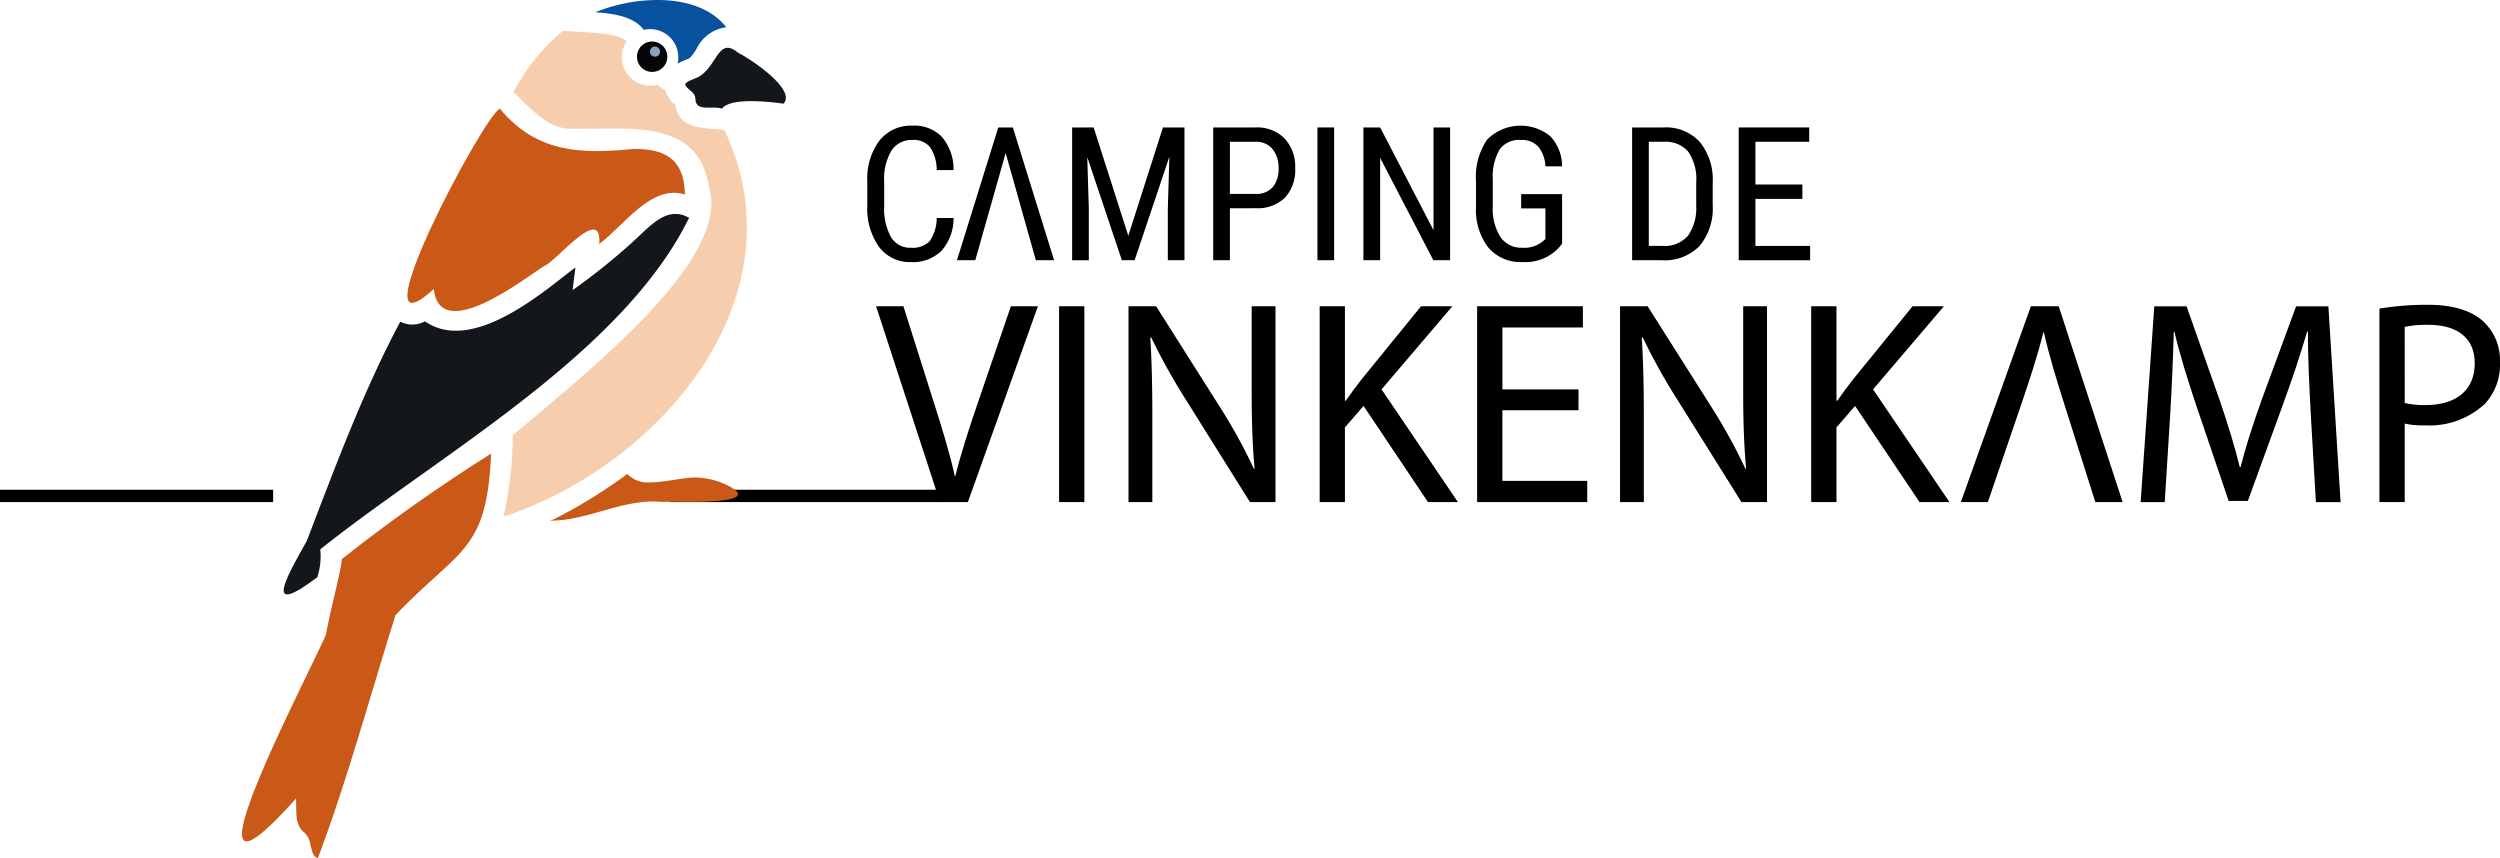 <svg id="Group_18" data-name="Group 18" xmlns="http://www.w3.org/2000/svg" xmlns:xlink="http://www.w3.org/1999/xlink" width="263.288" height="90.352" viewBox="0 0 263.288 90.352">
  <defs>
    <clipPath id="clip-path">
      <rect id="Rectangle_69" data-name="Rectangle 69" width="263.288" height="90.352" fill="none"/>
    </clipPath>
  </defs>
  <rect id="Rectangle_65" data-name="Rectangle 65" width="28.764" height="1.301" transform="translate(70.559 51.576)" fill="#000"/>
  <rect id="Rectangle_66" data-name="Rectangle 66" width="28.764" height="1.301" transform="translate(0 51.576)" fill="#000"/>
  <path id="Path_79" data-name="Path 79" d="M283.888,33.476l3.65,11.409,3.649-11.409h2.266V47.459H291.7V42.014l.163-5.455-3.659,10.9h-1.345L283.216,36.6l.163,5.416v5.445h-1.757V33.476Z" transform="translate(-168.71 -20.054)" fill="#000"/>
  <g id="Group_17" data-name="Group 17">
    <g id="Group_16" data-name="Group 16" clip-path="url(#clip-path)">
      <path id="Path_80" data-name="Path 80" d="M320.433,41.985v5.474h-1.757V33.476h4.456a4.036,4.036,0,0,1,3.064,1.167,4.314,4.314,0,0,1,1.113,3.107,4.274,4.274,0,0,1-1.061,3.106,4.1,4.1,0,0,1-2.991,1.128Zm0-1.508h2.7a2.279,2.279,0,0,0,1.8-.7,2.934,2.934,0,0,0,.624-2.011,3.024,3.024,0,0,0-.643-2.02,2.193,2.193,0,0,0-1.768-.76h-2.708Z" transform="translate(-190.907 -20.054)" fill="#000"/>
      <rect id="Rectangle_67" data-name="Rectangle 67" width="1.757" height="13.983" transform="translate(138.746 13.422)" fill="#000"/>
      <path id="Path_81" data-name="Path 81" d="M367.259,47.458h-1.767l-5.6-10.775V47.458h-1.767V33.476h1.767L365.511,44.3V33.476h1.748Z" transform="translate(-214.54 -20.054)" fill="#000"/>
      <path id="Path_82" data-name="Path 82" d="M396.772,45.434l-.308.384a4.827,4.827,0,0,1-3.879,1.546,4.441,4.441,0,0,1-3.558-1.5,6.431,6.431,0,0,1-1.321-4.25V38.865a6.939,6.939,0,0,1,1.176-4.4,4.96,4.96,0,0,1,6.646-.355,4.636,4.636,0,0,1,1.244,3.174h-1.757a3.53,3.53,0,0,0-.726-2.041,2.317,2.317,0,0,0-1.877-.735,2.525,2.525,0,0,0-2.209.984,5.65,5.65,0,0,0-.73,3.145v2.852a5.524,5.524,0,0,0,.807,3.241,2.672,2.672,0,0,0,2.315,1.128,3.062,3.062,0,0,0,2.161-.688l.259-.239V41.717H392.46V40.209h4.312Z" transform="translate(-232.26 -19.767)" fill="#000"/>
      <path id="Path_83" data-name="Path 83" d="M428.713,47.459V33.476h3.332a4.81,4.81,0,0,1,3.8,1.532,6.291,6.291,0,0,1,1.354,4.307v2.343a6.159,6.159,0,0,1-1.373,4.288,5.112,5.112,0,0,1-3.986,1.513Zm1.757-12.475V45.951h1.411a3.27,3.27,0,0,0,2.708-1.062,5.016,5.016,0,0,0,.874-3.148v-2.48a5.068,5.068,0,0,0-.85-3.244,3.133,3.133,0,0,0-2.569-1.033Z" transform="translate(-256.826 -20.054)" fill="#000"/>
      <path id="Path_84" data-name="Path 84" d="M463.417,41h-4.945v4.955h5.762v1.508h-7.52V33.476h7.423v1.508h-5.665v4.5h4.945Z" transform="translate(-273.6 -20.054)" fill="#000"/>
      <path id="Path_85" data-name="Path 85" d="M256.5,36.175l-3.2,11.284h-1.93l4.35-13.982h1.537L261.6,47.459H259.68Z" transform="translate(-150.588 -20.054)" fill="#000"/>
      <path id="Path_86" data-name="Path 86" d="M236.906,42.725a5.183,5.183,0,0,1-1.263,3.443,4.281,4.281,0,0,1-3.241,1.2,4.007,4.007,0,0,1-3.342-1.6,6.9,6.9,0,0,1-1.239-4.336V38.894a6.7,6.7,0,0,1,1.272-4.312A4.213,4.213,0,0,1,232.566,33a4.038,4.038,0,0,1,3.135,1.21,5.3,5.3,0,0,1,1.205,3.467H235.13a4.322,4.322,0,0,0-.72-2.439,2.258,2.258,0,0,0-1.844-.73,2.508,2.508,0,0,0-2.2,1.119,5.792,5.792,0,0,0-.768,3.28v2.564a6.122,6.122,0,0,0,.715,3.255,2.318,2.318,0,0,0,2.089,1.133,2.525,2.525,0,0,0,1.978-.682,4.292,4.292,0,0,0,.749-2.449Z" transform="translate(-136.48 -19.767)" fill="#000"/>
      <path id="Path_87" data-name="Path 87" d="M525.362,80.448l6.731,20.622h-2.876L526,90.912c-.887-2.785-1.652-5.293-2.2-7.71h-.061c-.581,2.387-1.438,4.987-2.356,7.68L517.9,101.07h-2.845l7.374-20.622Z" transform="translate(-308.548 -48.193)" fill="#000"/>
      <path id="Path_88" data-name="Path 88" d="M236.851,101.069,230.12,80.447H233l3.213,10.158c.887,2.785,1.652,5.293,2.2,7.71h.061c.582-2.387,1.438-4.987,2.356-7.68l3.488-10.189h2.845l-7.374,20.622Z" transform="translate(-137.856 -48.193)" fill="#000"/>
      <rect id="Rectangle_68" data-name="Rectangle 68" width="2.662" height="20.622" transform="translate(111.538 32.254)" fill="#000"/>
      <path id="Path_89" data-name="Path 89" d="M296.431,101.069V80.447h2.906l6.609,10.434a58.4,58.4,0,0,1,3.7,6.7l.061-.031c-.245-2.754-.306-5.263-.306-8.475V80.447h2.509v20.622H309.22l-6.548-10.464a65.471,65.471,0,0,1-3.855-6.884l-.091.03c.153,2.6.214,5.079.214,8.506v8.812Z" transform="translate(-177.581 -48.193)" fill="#000"/>
      <path id="Path_90" data-name="Path 90" d="M346.64,80.448H349.3v9.944h.092c.55-.8,1.1-1.53,1.621-2.2l6.3-7.741h3.3L353.157,89.2,361.2,101.07h-3.152L351.26,90.943,349.3,93.207v7.863H346.64Z" transform="translate(-207.659 -48.193)" fill="#000"/>
      <path id="Path_91" data-name="Path 91" d="M398.676,91.4h-8.016v7.435h8.934v2.234H388V80.447h11.137v2.234h-8.475V89.2h8.016Z" transform="translate(-232.435 -48.193)" fill="#000"/>
      <path id="Path_92" data-name="Path 92" d="M425.539,101.069V80.447h2.906l6.609,10.434a58.412,58.412,0,0,1,3.7,6.7l.061-.031c-.245-2.754-.306-5.263-.306-8.475V80.447h2.509v20.622h-2.692l-6.548-10.464a65.488,65.488,0,0,1-3.855-6.884l-.091.03c.153,2.6.214,5.079.214,8.506v8.812Z" transform="translate(-254.925 -48.193)" fill="#000"/>
      <path id="Path_93" data-name="Path 93" d="M475.748,80.448h2.662v9.944h.092c.55-.8,1.1-1.53,1.621-2.2l6.3-7.741h3.3L482.265,89.2l8.047,11.871H487.16l-6.792-10.128-1.958,2.264v7.863h-2.662Z" transform="translate(-285.003 -48.193)" fill="#000"/>
      <path id="Path_94" data-name="Path 94" d="M580.218,92.013c-.153-2.876-.337-6.334-.306-8.9h-.092c-.7,2.417-1.56,4.987-2.6,7.833l-3.641,10.005h-2.019l-3.335-9.822c-.979-2.906-1.805-5.569-2.386-8.016h-.061c-.062,2.57-.215,6.028-.4,9.118l-.551,8.842h-2.539l1.438-20.622h3.4l3.519,9.975c.857,2.54,1.56,4.8,2.081,6.945h.091c.52-2.08,1.254-4.345,2.172-6.945l3.672-9.975h3.4l1.285,20.622h-2.6Z" transform="translate(-336.846 -48.193)" fill="#000"/>
      <path id="Path_95" data-name="Path 95" d="M625.012,80.464a30.869,30.869,0,0,1,5.11-.4c2.632,0,4.559.611,5.783,1.713a5.543,5.543,0,0,1,1.8,4.314,6.071,6.071,0,0,1-1.591,4.406,8.544,8.544,0,0,1-6.3,2.264,9.152,9.152,0,0,1-2.142-.184v8.261h-2.662Zm2.662,9.944a8.918,8.918,0,0,0,2.2.214c3.213,0,5.171-1.56,5.171-4.406,0-2.723-1.927-4.039-4.865-4.039a11.156,11.156,0,0,0-2.509.214Z" transform="translate(-374.421 -47.965)" fill="#000"/>
      <path id="Path_96" data-name="Path 96" d="M130.866,32.788c-5.092.468-10.085.653-14.111-4.243-1.7.685-15.525,26.809-6.969,18.994.682,6.025,10.011-1.479,11.7-2.464,1.117-.367,6.059-6.6,5.734-2.284,2.617-1.937,5.474-6.326,9.026-5.207-.083-4.078-2.521-4.8-5.382-4.8" transform="translate(-64.108 -17.1)" fill="#ca5817"/>
      <path id="Path_97" data-name="Path 97" d="M74.062,130.287c.044.811-1.058,4.771-1.67,7.981-2.473,5.551-16.485,32.175-3.141,17.217.086,1.2-.159,2.582.706,3.429a2.079,2.079,0,0,1,.819,1.5c.183.45.2,1.239.792,1.321,3.037-8.038,5.52-17.164,8.169-25.568,6.741-7.069,9.622-6.594,10.067-17.008a179.263,179.263,0,0,0-15.744,11.127m2.651,7.662c.025-.019.05-.045.075-.068-.025.023-.051.049-.075.068m.159-.144.013-.014-.013.014" transform="translate(-38.082 -71.384)" fill="#ca5817"/>
      <path id="Path_98" data-name="Path 98" d="M144.855,129.284l-.219.059c-.044.012-.1.036-.144.05.058,0,.115.009.172.009,3.525,0,7.014-2.009,10.679-2.009.31,0,.621.014.933.045.127-.013.369-.017.692-.017.506,0,1.21.01,1.984.01,3.007,0,7.055-.146,4.535-1.578a7.975,7.975,0,0,0-3.2-.959,3.843,3.843,0,0,0-.5-.03c-1.322,0-3.177.511-4.741.511a2.935,2.935,0,0,1-2.416-.887,53.136,53.136,0,0,1-7.577,4.691Z" transform="translate(-86.56 -74.577)" fill="#ca5817"/>
      <path id="Path_99" data-name="Path 99" d="M185.5,13.06c-2.182-1.805-2.186,1.744-4.378,2.67-1.006.4-.822.324-1.188.641.164.622,1.085.791,1.091,1.569.026,1.447,1.9.652,2.78,1.033.934-1.245,5.156-.715,6.508-.536,1.359-1.5-3.473-4.7-4.814-5.378" transform="translate(-107.789 -7.522)" fill="#13161b"/>
      <path id="Path_100" data-name="Path 100" d="M162.9,0a17.587,17.587,0,0,0-6.54,1.291c1.733.132,4.019.373,5.1,1.853A2.969,2.969,0,0,1,165.028,6.7a7.692,7.692,0,0,1,1.054-.48l.1-.04c.244-.1.575-.616.841-1.032a4.033,4.033,0,0,1,3.13-2.279C168.54.8,165.763,0,162.9,0" transform="translate(-93.668 0)" fill="#08519e"/>
      <path id="Path_101" data-name="Path 101" d="M155.511,18.519c-2.036-.268-4.783.027-5.178-2.639a3.34,3.34,0,0,1-1.05-1.552,5.342,5.342,0,0,1-.84-.579A2.987,2.987,0,0,1,145.207,9.2c-.974-1.063-4.993-.927-6.671-1.15a21.2,21.2,0,0,0-5.23,6.447c2.154,2.2,3.913,4.038,6.364,3.887,5.8.085,13.107-1.107,14.216,6.13,2.373,7.659-12.868,19.52-20.675,26.16a37.925,37.925,0,0,1-.975,8.574c16.423-5.429,31.632-23.08,23.274-40.732" transform="translate(-79.218 -4.824)" fill="#f7cead"/>
      <path id="Path_102" data-name="Path 102" d="M117.223,56.6c-2.254-1.259-3.879.619-5.875,2.479a67.661,67.661,0,0,1-6.4,5.136l.3-2.393C102.207,64.081,94.5,71.049,89.4,67.5a2.777,2.777,0,0,1-2.6.036C82.882,74.888,79.919,82.9,76.965,90.6c-1.83,3.331-4.927,8.4,1.1,3.845a7.134,7.134,0,0,0,.31-2.931c12.326-9.848,31.8-20.532,38.843-34.92" transform="translate(-44.645 -33.66)" fill="#13161b"/>
      <path id="Path_103" data-name="Path 103" d="M168.916,10.91a1.6,1.6,0,1,0,1.6,1.6,1.6,1.6,0,0,0-1.6-1.6" transform="translate(-100.235 -6.536)" fill="#040506"/>
      <path id="Path_104" data-name="Path 104" d="M171.786,12.762a.533.533,0,1,1-.533-.533.533.533,0,0,1,.533.533" transform="translate(-102.272 -7.326)" fill="#8ca1bf"/>
    </g>
  </g>
</svg>
